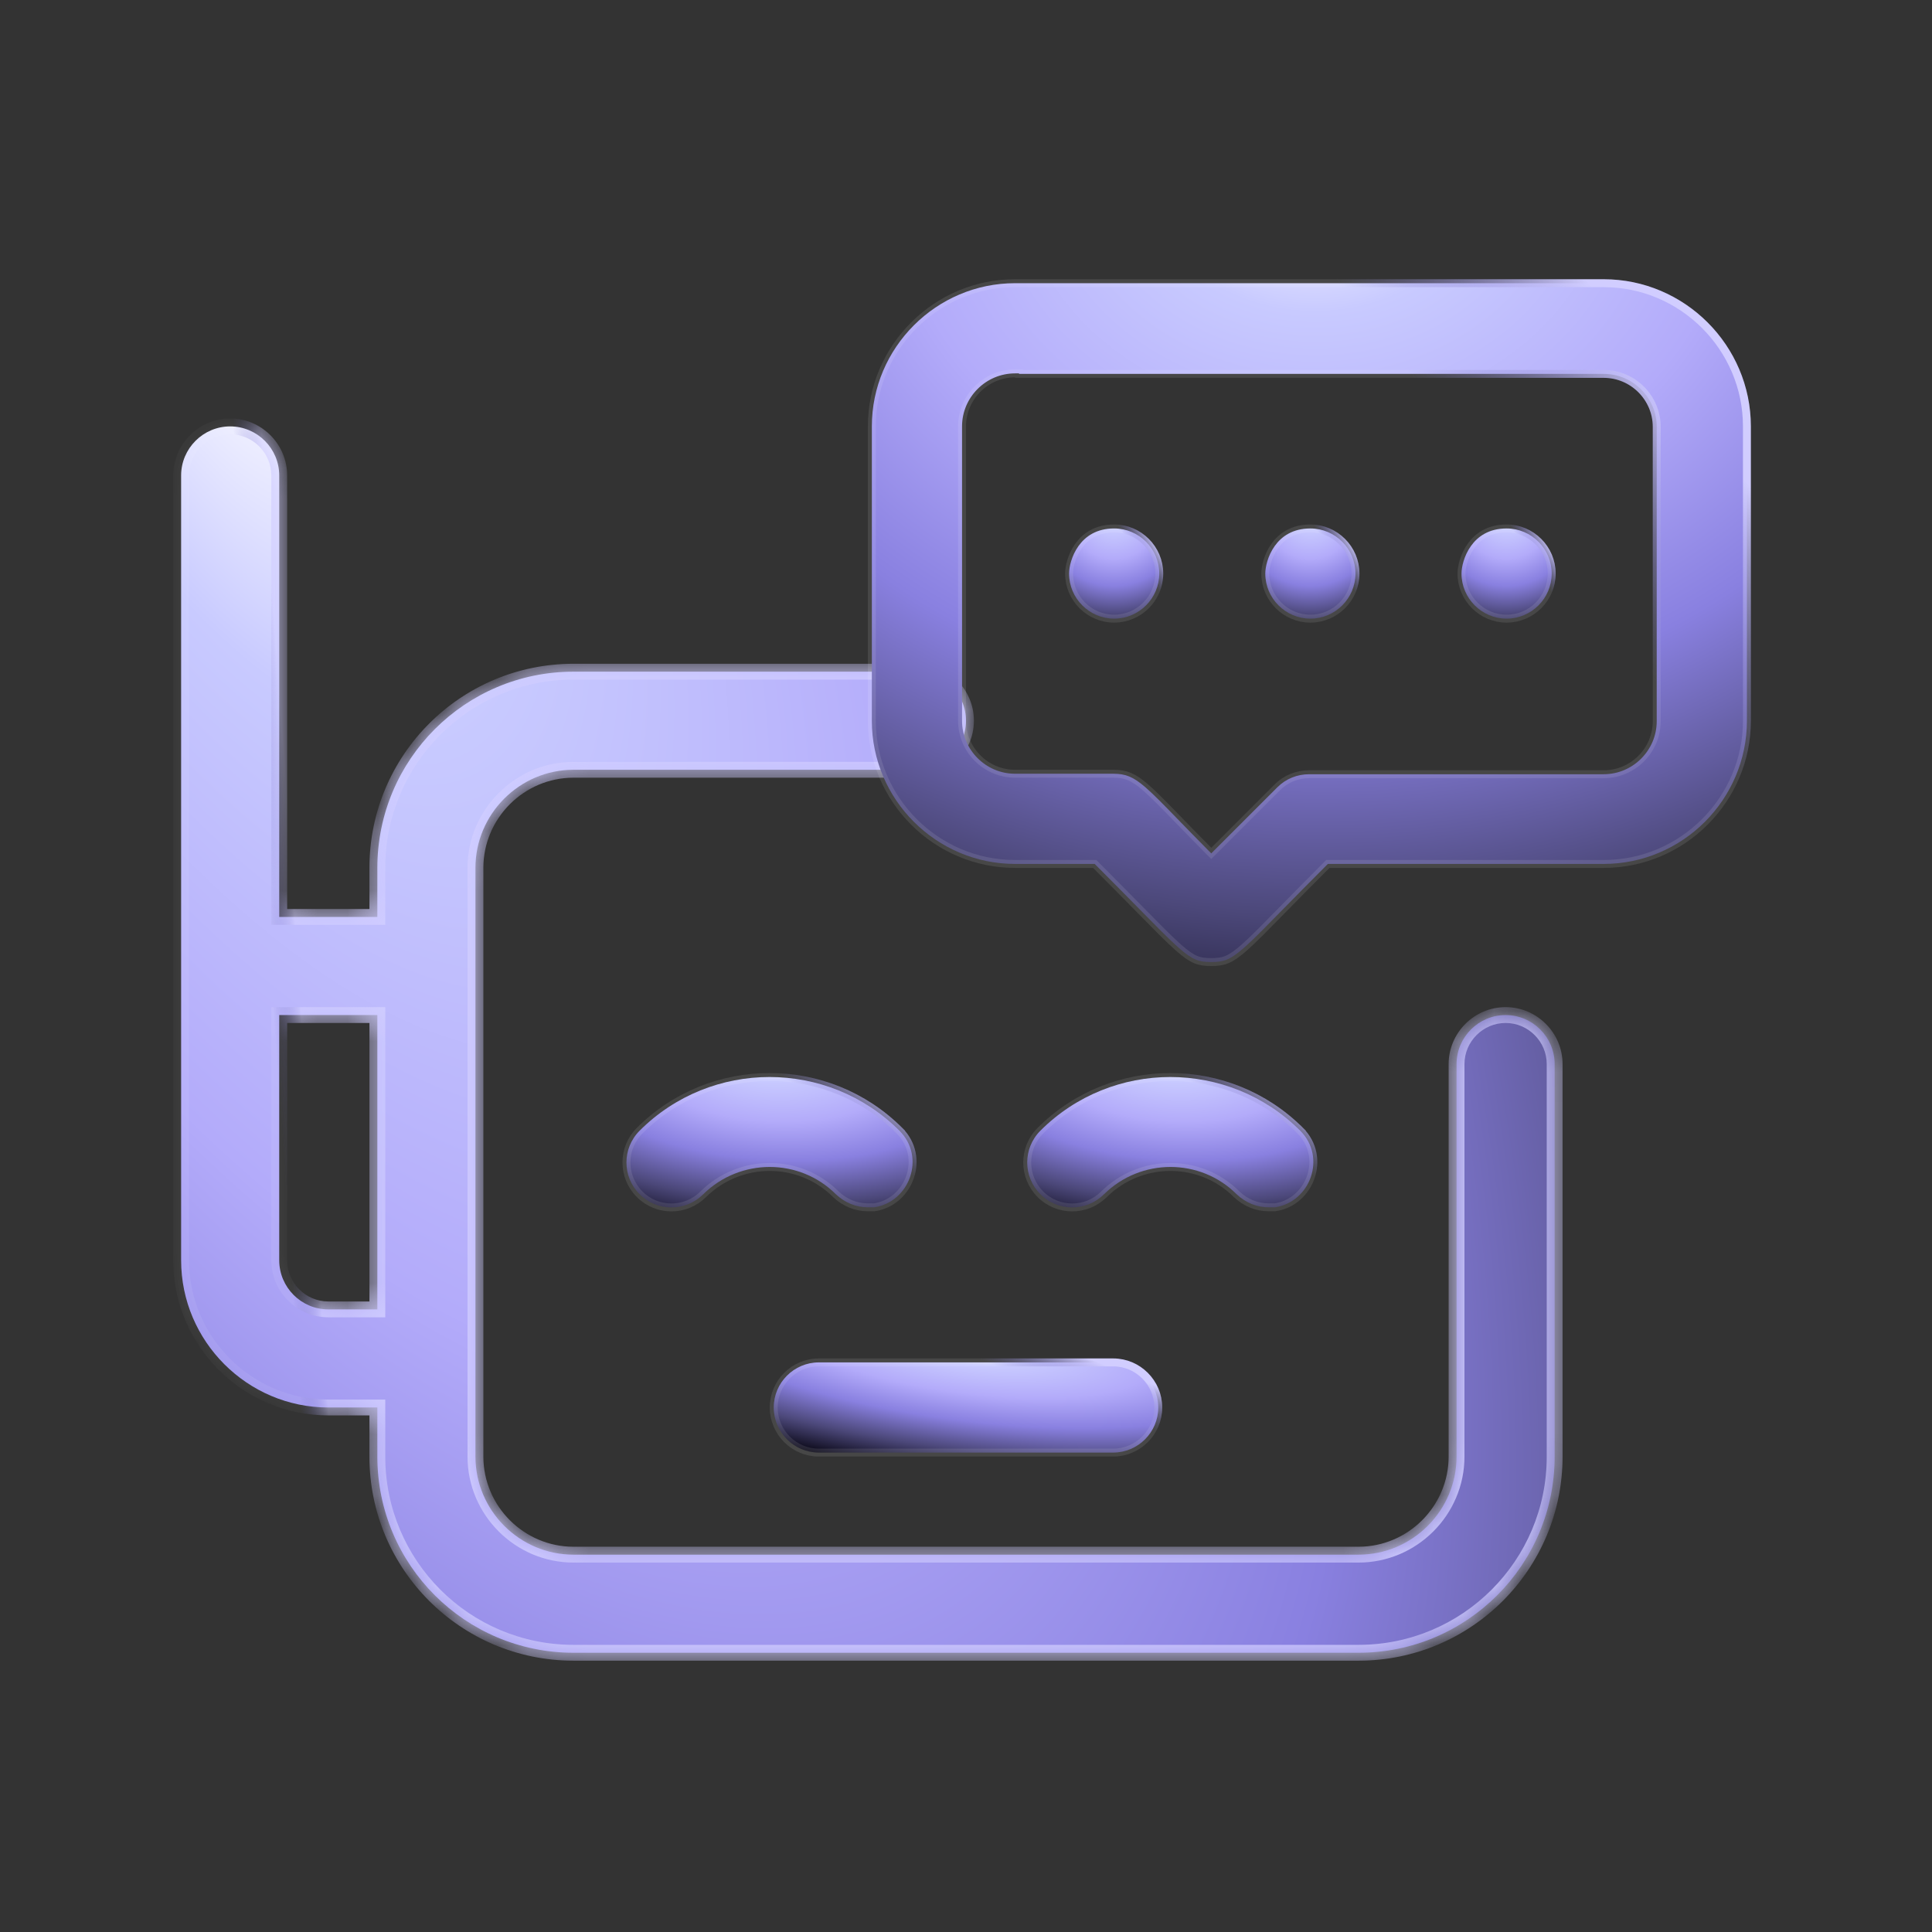 <svg width="64" height="64" viewBox="0 0 64 64" fill="none" xmlns="http://www.w3.org/2000/svg">
<rect x="0" y="0" width="64" height="64" fill="#333333" stroke="none"/>
<mask id="path-1-inside-1_203_6116" fill="white">
<path fill-rule="evenodd" clip-rule="evenodd" d="M9.25 41.75C9.25 42.644 9.981 43.375 10.875 43.375H12.5V33.625H9.25V41.75ZM9.25 30.375H12.5V28.75C12.5 25.159 15.409 22.25 19 22.25H30.375C31.269 22.25 32 22.981 32 23.875C32 24.769 31.269 25.5 30.375 25.5H19C17.212 25.5 15.75 26.962 15.75 28.75V32V45V48.25C15.75 50.038 17.212 51.5 19 51.5H45C46.788 51.5 48.25 50.038 48.25 48.25V35.25C48.25 34.356 48.981 33.625 49.875 33.625C50.769 33.625 51.5 34.356 51.5 35.25V48.25C51.5 51.841 48.591 54.75 45 54.75H19C15.409 54.75 12.5 51.841 12.5 48.25V46.625H10.875C8.194 46.625 6 44.431 6 41.75V32V15.75C6 14.856 6.731 14.125 7.625 14.125C8.519 14.125 9.25 14.856 9.25 15.75V30.375Z"/>
</mask>
<path fill-rule="evenodd" clip-rule="evenodd" d="M9.25 41.75C9.25 42.644 9.981 43.375 10.875 43.375H12.5V33.625H9.25V41.75ZM9.25 30.375H12.5V28.75C12.5 25.159 15.409 22.25 19 22.25H30.375C31.269 22.25 32 22.981 32 23.875C32 24.769 31.269 25.5 30.375 25.5H19C17.212 25.5 15.75 26.962 15.75 28.75V32V45V48.25C15.75 50.038 17.212 51.5 19 51.5H45C46.788 51.5 48.25 50.038 48.25 48.25V35.25C48.25 34.356 48.981 33.625 49.875 33.625C50.769 33.625 51.5 34.356 51.5 35.25V48.25C51.5 51.841 48.591 54.75 45 54.75H19C15.409 54.75 12.5 51.841 12.5 48.25V46.625H10.875C8.194 46.625 6 44.431 6 41.75V32V15.75C6 14.856 6.731 14.125 7.625 14.125C8.519 14.125 9.25 14.856 9.25 15.75V30.375Z" fill="url(#paint0_radial_203_6116)"/>
<path d="M12.5 43.375V43.637H12.762V43.375H12.5ZM12.5 33.625H12.762V33.363H12.5V33.625ZM9.25 33.625V33.363H8.988V33.625H9.25ZM12.5 30.375V30.637H12.762V30.375H12.5ZM9.25 30.375H8.988V30.637H9.25V30.375ZM12.5 46.625H12.762V46.363H12.5V46.625ZM8.988 41.75C8.988 42.788 9.837 43.637 10.875 43.637V43.113C10.126 43.113 9.512 42.499 9.512 41.75H8.988ZM10.875 43.637H12.5V43.113H10.875V43.637ZM12.762 43.375V33.625H12.238V43.375H12.762ZM12.5 33.363H9.25V33.887H12.5V33.363ZM8.988 33.625V41.75H9.512V33.625H8.988ZM12.5 30.113H9.25V30.637H12.5V30.113ZM12.238 28.75V30.375H12.762V28.75H12.238ZM19 21.988C15.264 21.988 12.238 25.014 12.238 28.75H12.762C12.762 25.303 15.553 22.512 19 22.512V21.988ZM30.375 21.988H19V22.512H30.375V21.988ZM32.262 23.875C32.262 22.837 31.413 21.988 30.375 21.988V22.512C31.124 22.512 31.738 23.126 31.738 23.875H32.262ZM30.375 25.762C31.413 25.762 32.262 24.913 32.262 23.875H31.738C31.738 24.624 31.124 25.238 30.375 25.238V25.762ZM19 25.762H30.375V25.238H19V25.762ZM16.012 28.75C16.012 27.107 17.357 25.762 19 25.762V25.238C17.068 25.238 15.488 26.818 15.488 28.75H16.012ZM16.012 32V28.75H15.488V32H16.012ZM16.012 45V32H15.488V45H16.012ZM16.012 48.25V45H15.488V48.25H16.012ZM19 51.238C17.357 51.238 16.012 49.893 16.012 48.25H15.488C15.488 50.182 17.068 51.762 19 51.762V51.238ZM45 51.238H19V51.762H45V51.238ZM47.988 48.25C47.988 49.893 46.643 51.238 45 51.238V51.762C46.932 51.762 48.512 50.182 48.512 48.25H47.988ZM47.988 35.25V48.25H48.512V35.25H47.988ZM49.875 33.363C48.837 33.363 47.988 34.212 47.988 35.25H48.512C48.512 34.501 49.126 33.887 49.875 33.887V33.363ZM51.762 35.25C51.762 34.212 50.913 33.363 49.875 33.363V33.887C50.624 33.887 51.238 34.501 51.238 35.25H51.762ZM51.762 48.25V35.25H51.238V48.25H51.762ZM45 55.012C48.736 55.012 51.762 51.986 51.762 48.25H51.238C51.238 51.697 48.447 54.488 45 54.488V55.012ZM19 55.012H45V54.488H19V55.012ZM12.238 48.25C12.238 51.986 15.264 55.012 19 55.012V54.488C15.553 54.488 12.762 51.697 12.762 48.25H12.238ZM12.238 46.625V48.25H12.762V46.625H12.238ZM10.875 46.887H12.5V46.363H10.875V46.887ZM5.738 41.75C5.738 44.576 8.049 46.887 10.875 46.887V46.363C8.338 46.363 6.262 44.287 6.262 41.75H5.738ZM5.738 32V41.75H6.262V32H5.738ZM6.262 32V15.75H5.738V32H6.262ZM6.262 15.75C6.262 15.001 6.876 14.387 7.625 14.387V13.863C6.587 13.863 5.738 14.712 5.738 15.75H6.262ZM7.625 14.387C8.374 14.387 8.988 15.001 8.988 15.75H9.512C9.512 14.712 8.663 13.863 7.625 13.863V14.387ZM8.988 15.75V30.375H9.512V15.75H8.988Z" fill="url(#paint1_linear_203_6116)" mask="url(#path-1-inside-1_203_6116)"/>
<path d="M12.5 43.375V43.637H12.762V43.375H12.5ZM12.5 33.625H12.762V33.363H12.5V33.625ZM9.25 33.625V33.363H8.988V33.625H9.25ZM12.5 30.375V30.637H12.762V30.375H12.5ZM9.25 30.375H8.988V30.637H9.25V30.375ZM12.5 46.625H12.762V46.363H12.5V46.625ZM8.988 41.75C8.988 42.788 9.837 43.637 10.875 43.637V43.113C10.126 43.113 9.512 42.499 9.512 41.75H8.988ZM10.875 43.637H12.5V43.113H10.875V43.637ZM12.762 43.375V33.625H12.238V43.375H12.762ZM12.5 33.363H9.25V33.887H12.5V33.363ZM8.988 33.625V41.75H9.512V33.625H8.988ZM12.5 30.113H9.25V30.637H12.5V30.113ZM12.238 28.75V30.375H12.762V28.75H12.238ZM19 21.988C15.264 21.988 12.238 25.014 12.238 28.75H12.762C12.762 25.303 15.553 22.512 19 22.512V21.988ZM30.375 21.988H19V22.512H30.375V21.988ZM32.262 23.875C32.262 22.837 31.413 21.988 30.375 21.988V22.512C31.124 22.512 31.738 23.126 31.738 23.875H32.262ZM30.375 25.762C31.413 25.762 32.262 24.913 32.262 23.875H31.738C31.738 24.624 31.124 25.238 30.375 25.238V25.762ZM19 25.762H30.375V25.238H19V25.762ZM16.012 28.75C16.012 27.107 17.357 25.762 19 25.762V25.238C17.068 25.238 15.488 26.818 15.488 28.75H16.012ZM16.012 32V28.75H15.488V32H16.012ZM16.012 45V32H15.488V45H16.012ZM16.012 48.25V45H15.488V48.25H16.012ZM19 51.238C17.357 51.238 16.012 49.893 16.012 48.25H15.488C15.488 50.182 17.068 51.762 19 51.762V51.238ZM45 51.238H19V51.762H45V51.238ZM47.988 48.25C47.988 49.893 46.643 51.238 45 51.238V51.762C46.932 51.762 48.512 50.182 48.512 48.25H47.988ZM47.988 35.25V48.25H48.512V35.25H47.988ZM49.875 33.363C48.837 33.363 47.988 34.212 47.988 35.25H48.512C48.512 34.501 49.126 33.887 49.875 33.887V33.363ZM51.762 35.25C51.762 34.212 50.913 33.363 49.875 33.363V33.887C50.624 33.887 51.238 34.501 51.238 35.25H51.762ZM51.762 48.25V35.25H51.238V48.25H51.762ZM45 55.012C48.736 55.012 51.762 51.986 51.762 48.25H51.238C51.238 51.697 48.447 54.488 45 54.488V55.012ZM19 55.012H45V54.488H19V55.012ZM12.238 48.25C12.238 51.986 15.264 55.012 19 55.012V54.488C15.553 54.488 12.762 51.697 12.762 48.25H12.238ZM12.238 46.625V48.25H12.762V46.625H12.238ZM10.875 46.887H12.5V46.363H10.875V46.887ZM5.738 41.75C5.738 44.576 8.049 46.887 10.875 46.887V46.363C8.338 46.363 6.262 44.287 6.262 41.75H5.738ZM5.738 32V41.75H6.262V32H5.738ZM6.262 32V15.75H5.738V32H6.262ZM6.262 15.75C6.262 15.001 6.876 14.387 7.625 14.387V13.863C6.587 13.863 5.738 14.712 5.738 15.75H6.262ZM7.625 14.387C8.374 14.387 8.988 15.001 8.988 15.75H9.512C9.512 14.712 8.663 13.863 7.625 13.863V14.387ZM8.988 15.75V30.375H9.512V15.75H8.988Z" fill="white" fill-opacity="0.1" mask="url(#path-1-inside-1_203_6116)"/>
<path d="M36.301 28.657L36.263 28.619H36.209H33.625C31.016 28.619 28.881 26.484 28.881 23.875V14.125C28.881 11.516 31.016 9.381 33.625 9.381H53.125C55.734 9.381 57.869 11.516 57.869 14.125V23.875C57.869 26.484 55.734 28.619 53.125 28.619H44.041H43.987L43.949 28.657C43.363 29.243 42.892 29.723 42.505 30.117C41.923 30.71 41.534 31.108 41.234 31.374C40.987 31.594 40.812 31.715 40.652 31.783C40.494 31.85 40.34 31.869 40.125 31.869C39.913 31.869 39.763 31.851 39.609 31.787C39.452 31.722 39.28 31.604 39.034 31.386C38.727 31.115 38.324 30.704 37.71 30.08C37.33 29.694 36.869 29.225 36.301 28.657ZM33.756 12.386V12.369H33.625C32.659 12.369 31.869 13.159 31.869 14.125V23.875C31.869 24.841 32.659 25.631 33.625 25.631H36.875C37.087 25.631 37.251 25.657 37.41 25.723C37.572 25.79 37.739 25.902 37.951 26.086C38.223 26.323 38.556 26.665 39.036 27.159C39.313 27.444 39.64 27.78 40.032 28.176L40.125 28.269L40.218 28.176L42.314 26.08C42.597 25.797 42.97 25.647 43.375 25.647H53.125C54.091 25.647 54.881 24.857 54.881 23.891V14.141C54.881 13.175 54.091 12.386 53.125 12.386H33.756Z" fill="url(#paint2_radial_203_6116)"/>
<path d="M36.301 28.657L36.263 28.619H36.209H33.625C31.016 28.619 28.881 26.484 28.881 23.875V14.125C28.881 11.516 31.016 9.381 33.625 9.381H53.125C55.734 9.381 57.869 11.516 57.869 14.125V23.875C57.869 26.484 55.734 28.619 53.125 28.619H44.041H43.987L43.949 28.657C43.363 29.243 42.892 29.723 42.505 30.117C41.923 30.71 41.534 31.108 41.234 31.374C40.987 31.594 40.812 31.715 40.652 31.783C40.494 31.85 40.34 31.869 40.125 31.869C39.913 31.869 39.763 31.851 39.609 31.787C39.452 31.722 39.28 31.604 39.034 31.386C38.727 31.115 38.324 30.704 37.71 30.08C37.33 29.694 36.869 29.225 36.301 28.657ZM33.756 12.386V12.369H33.625C32.659 12.369 31.869 13.159 31.869 14.125V23.875C31.869 24.841 32.659 25.631 33.625 25.631H36.875C37.087 25.631 37.251 25.657 37.41 25.723C37.572 25.79 37.739 25.902 37.951 26.086C38.223 26.323 38.556 26.665 39.036 27.159C39.313 27.444 39.64 27.78 40.032 28.176L40.125 28.269L40.218 28.176L42.314 26.08C42.597 25.797 42.97 25.647 43.375 25.647H53.125C54.091 25.647 54.881 24.857 54.881 23.891V14.141C54.881 13.175 54.091 12.386 53.125 12.386H33.756Z" stroke="url(#paint3_linear_203_6116)" stroke-width="0.262"/>
<path d="M36.301 28.657L36.263 28.619H36.209H33.625C31.016 28.619 28.881 26.484 28.881 23.875V14.125C28.881 11.516 31.016 9.381 33.625 9.381H53.125C55.734 9.381 57.869 11.516 57.869 14.125V23.875C57.869 26.484 55.734 28.619 53.125 28.619H44.041H43.987L43.949 28.657C43.363 29.243 42.892 29.723 42.505 30.117C41.923 30.71 41.534 31.108 41.234 31.374C40.987 31.594 40.812 31.715 40.652 31.783C40.494 31.85 40.34 31.869 40.125 31.869C39.913 31.869 39.763 31.851 39.609 31.787C39.452 31.722 39.28 31.604 39.034 31.386C38.727 31.115 38.324 30.704 37.71 30.08C37.33 29.694 36.869 29.225 36.301 28.657ZM33.756 12.386V12.369H33.625C32.659 12.369 31.869 13.159 31.869 14.125V23.875C31.869 24.841 32.659 25.631 33.625 25.631H36.875C37.087 25.631 37.251 25.657 37.41 25.723C37.572 25.79 37.739 25.902 37.951 26.086C38.223 26.323 38.556 26.665 39.036 27.159C39.313 27.444 39.64 27.78 40.032 28.176L40.125 28.269L40.218 28.176L42.314 26.08C42.597 25.797 42.97 25.647 43.375 25.647H53.125C54.091 25.647 54.881 24.857 54.881 23.891V14.141C54.881 13.175 54.091 12.386 53.125 12.386H33.756Z" stroke="white" stroke-opacity="0.1" stroke-width="0.262"/>
<path d="M28.75 39.994C28.363 39.994 27.989 39.846 27.688 39.56C26.482 38.356 24.516 38.357 23.296 39.561L23.295 39.561C22.712 40.144 21.771 40.144 21.189 39.561C20.606 38.979 20.606 38.038 21.189 37.455L21.189 37.455C23.559 35.085 27.425 35.085 29.795 37.455L29.887 37.362L29.795 37.455C30.68 38.34 30.124 39.823 28.959 39.994H28.75Z" fill="url(#paint4_radial_203_6116)"/>
<path d="M28.75 39.994C28.363 39.994 27.989 39.846 27.688 39.56C26.482 38.356 24.516 38.357 23.296 39.561L23.295 39.561C22.712 40.144 21.771 40.144 21.189 39.561C20.606 38.979 20.606 38.038 21.189 37.455L21.189 37.455C23.559 35.085 27.425 35.085 29.795 37.455L29.887 37.362L29.795 37.455C30.68 38.34 30.124 39.823 28.959 39.994H28.75Z" stroke="url(#paint5_linear_203_6116)" stroke-width="0.262"/>
<path d="M28.75 39.994C28.363 39.994 27.989 39.846 27.688 39.56C26.482 38.356 24.516 38.357 23.296 39.561L23.295 39.561C22.712 40.144 21.771 40.144 21.189 39.561C20.606 38.979 20.606 38.038 21.189 37.455L21.189 37.455C23.559 35.085 27.425 35.085 29.795 37.455L29.887 37.362L29.795 37.455C30.68 38.34 30.124 39.823 28.959 39.994H28.75Z" stroke="white" stroke-opacity="0.1" stroke-width="0.262"/>
<path d="M42.026 39.994C41.639 39.994 41.265 39.846 40.964 39.56C39.758 38.356 37.792 38.357 36.572 39.561L36.571 39.561C35.989 40.144 35.048 40.144 34.465 39.561C33.882 38.979 33.882 38.038 34.465 37.455L34.465 37.455C36.835 35.085 40.701 35.085 43.071 37.455L43.164 37.362L43.071 37.455C43.956 38.34 43.4 39.823 42.235 39.994H42.026Z" fill="url(#paint6_radial_203_6116)"/>
<path d="M42.026 39.994C41.639 39.994 41.265 39.846 40.964 39.56C39.758 38.356 37.792 38.357 36.572 39.561L36.571 39.561C35.989 40.144 35.048 40.144 34.465 39.561C33.882 38.979 33.882 38.038 34.465 37.455L34.465 37.455C36.835 35.085 40.701 35.085 43.071 37.455L43.164 37.362L43.071 37.455C43.956 38.34 43.4 39.823 42.235 39.994H42.026Z" stroke="url(#paint7_linear_203_6116)" stroke-width="0.262"/>
<path d="M42.026 39.994C41.639 39.994 41.265 39.846 40.964 39.56C39.758 38.356 37.792 38.357 36.572 39.561L36.571 39.561C35.989 40.144 35.048 40.144 34.465 39.561C33.882 38.979 33.882 38.038 34.465 37.455L34.465 37.455C36.835 35.085 40.701 35.085 43.071 37.455L43.164 37.362L43.071 37.455C43.956 38.34 43.4 39.823 42.235 39.994H42.026Z" stroke="white" stroke-opacity="0.1" stroke-width="0.262"/>
<path d="M36.908 20.494C36.087 20.494 35.414 19.822 35.414 19C35.414 18.789 35.496 18.41 35.727 18.087C35.953 17.77 36.321 17.506 36.908 17.506C37.73 17.506 38.402 18.178 38.402 19C38.402 19.822 37.73 20.494 36.908 20.494Z" fill="url(#paint8_radial_203_6116)"/>
<path d="M36.908 20.494C36.087 20.494 35.414 19.822 35.414 19C35.414 18.789 35.496 18.41 35.727 18.087C35.953 17.77 36.321 17.506 36.908 17.506C37.73 17.506 38.402 18.178 38.402 19C38.402 19.822 37.73 20.494 36.908 20.494Z" stroke="url(#paint9_linear_203_6116)" stroke-width="0.262"/>
<path d="M36.908 20.494C36.087 20.494 35.414 19.822 35.414 19C35.414 18.789 35.496 18.41 35.727 18.087C35.953 17.77 36.321 17.506 36.908 17.506C37.73 17.506 38.402 18.178 38.402 19C38.402 19.822 37.73 20.494 36.908 20.494Z" stroke="white" stroke-opacity="0.1" stroke-width="0.262"/>
<path d="M43.408 20.494C42.587 20.494 41.914 19.822 41.914 19C41.914 18.789 41.996 18.41 42.227 18.087C42.453 17.77 42.821 17.506 43.408 17.506C44.23 17.506 44.902 18.178 44.902 19C44.902 19.822 44.23 20.494 43.408 20.494Z" fill="url(#paint10_radial_203_6116)"/>
<path d="M43.408 20.494C42.587 20.494 41.914 19.822 41.914 19C41.914 18.789 41.996 18.41 42.227 18.087C42.453 17.77 42.821 17.506 43.408 17.506C44.23 17.506 44.902 18.178 44.902 19C44.902 19.822 44.23 20.494 43.408 20.494Z" stroke="url(#paint11_linear_203_6116)" stroke-width="0.262"/>
<path d="M43.408 20.494C42.587 20.494 41.914 19.822 41.914 19C41.914 18.789 41.996 18.41 42.227 18.087C42.453 17.77 42.821 17.506 43.408 17.506C44.23 17.506 44.902 18.178 44.902 19C44.902 19.822 44.23 20.494 43.408 20.494Z" stroke="white" stroke-opacity="0.1" stroke-width="0.262"/>
<path d="M49.908 20.494C49.087 20.494 48.414 19.822 48.414 19C48.414 18.789 48.496 18.41 48.727 18.087C48.953 17.77 49.321 17.506 49.908 17.506C50.73 17.506 51.402 18.178 51.402 19C51.402 19.822 50.73 20.494 49.908 20.494Z" fill="url(#paint12_radial_203_6116)"/>
<path d="M49.908 20.494C49.087 20.494 48.414 19.822 48.414 19C48.414 18.789 48.496 18.41 48.727 18.087C48.953 17.77 49.321 17.506 49.908 17.506C50.73 17.506 51.402 18.178 51.402 19C51.402 19.822 50.73 20.494 49.908 20.494Z" stroke="url(#paint13_linear_203_6116)" stroke-width="0.262"/>
<path d="M49.908 20.494C49.087 20.494 48.414 19.822 48.414 19C48.414 18.789 48.496 18.41 48.727 18.087C48.953 17.77 49.321 17.506 49.908 17.506C50.73 17.506 51.402 18.178 51.402 19C51.402 19.822 50.73 20.494 49.908 20.494Z" stroke="white" stroke-opacity="0.1" stroke-width="0.262"/>
<path d="M36.875 48.119H27.125C26.303 48.119 25.631 47.447 25.631 46.625C25.631 45.803 26.303 45.131 27.125 45.131H36.875C37.697 45.131 38.369 45.803 38.369 46.625C38.369 47.447 37.697 48.119 36.875 48.119Z" fill="url(#paint14_radial_203_6116)"/>
<path d="M36.875 48.119H27.125C26.303 48.119 25.631 47.447 25.631 46.625C25.631 45.803 26.303 45.131 27.125 45.131H36.875C37.697 45.131 38.369 45.803 38.369 46.625C38.369 47.447 37.697 48.119 36.875 48.119Z" stroke="url(#paint15_linear_203_6116)" stroke-width="0.262"/>
<path d="M36.875 48.119H27.125C26.303 48.119 25.631 47.447 25.631 46.625C25.631 45.803 26.303 45.131 27.125 45.131H36.875C37.697 45.131 38.369 45.803 38.369 46.625C38.369 47.447 37.697 48.119 36.875 48.119Z" stroke="white" stroke-opacity="0.1" stroke-width="0.262"/>
<defs>
<radialGradient id="paint0_radial_203_6116" cx="0" cy="0" r="1" gradientUnits="userSpaceOnUse" gradientTransform="translate(7.625 9.808) rotate(63.035) scale(119.123 51.542)">
<stop stop-color="white"/>
<stop offset="0.134" stop-color="#C8CAFF"/>
<stop offset="0.332" stop-color="#B3ABFA"/>
<stop offset="0.519" stop-color="#8980E0"/>
<stop offset="0.717" stop-color="#4C487A"/>
<stop offset="0.888" stop-color="#0D0B1B"/>
<stop offset="1"/>
</radialGradient>
<linearGradient id="paint1_linear_203_6116" x1="8.625" y1="27.3" x2="9.542" y2="27.237" gradientUnits="userSpaceOnUse">
<stop stop-color="#5B53BE" stop-opacity="0"/>
<stop offset="1" stop-color="#CCC8FF"/>
</linearGradient>
<radialGradient id="paint2_radial_203_6116" cx="0" cy="0" r="1" gradientUnits="userSpaceOnUse" gradientTransform="translate(43.375 5.892) rotate(92.379) scale(33.884 42.104)">
<stop stop-color="white"/>
<stop offset="0.134" stop-color="#C8CAFF"/>
<stop offset="0.332" stop-color="#B3ABFA"/>
<stop offset="0.519" stop-color="#8980E0"/>
<stop offset="0.717" stop-color="#4C487A"/>
<stop offset="0.888" stop-color="#0D0B1B"/>
<stop offset="1"/>
</radialGradient>
<linearGradient id="paint3_linear_203_6116" x1="52.372" y1="19.497" x2="57.459" y2="15.458" gradientUnits="userSpaceOnUse">
<stop stop-color="#5B53BE" stop-opacity="0"/>
<stop offset="1" stop-color="#CCC8FF"/>
</linearGradient>
<radialGradient id="paint4_radial_203_6116" cx="0" cy="0" r="1" gradientUnits="userSpaceOnUse" gradientTransform="translate(25.491 34.868) rotate(93.918) scale(6.854 14.001)">
<stop stop-color="white"/>
<stop offset="0.134" stop-color="#C8CAFF"/>
<stop offset="0.332" stop-color="#B3ABFA"/>
<stop offset="0.519" stop-color="#8980E0"/>
<stop offset="0.717" stop-color="#4C487A"/>
<stop offset="0.888" stop-color="#0D0B1B"/>
<stop offset="1"/>
</radialGradient>
<linearGradient id="paint5_linear_203_6116" x1="28.487" y1="37.616" x2="29.505" y2="36.284" gradientUnits="userSpaceOnUse">
<stop stop-color="#5B53BE" stop-opacity="0"/>
<stop offset="1" stop-color="#CCC8FF"/>
</linearGradient>
<radialGradient id="paint6_radial_203_6116" cx="0" cy="0" r="1" gradientUnits="userSpaceOnUse" gradientTransform="translate(38.768 34.868) rotate(93.918) scale(6.854 14.001)">
<stop stop-color="white"/>
<stop offset="0.134" stop-color="#C8CAFF"/>
<stop offset="0.332" stop-color="#B3ABFA"/>
<stop offset="0.519" stop-color="#8980E0"/>
<stop offset="0.717" stop-color="#4C487A"/>
<stop offset="0.888" stop-color="#0D0B1B"/>
<stop offset="1"/>
</radialGradient>
<linearGradient id="paint7_linear_203_6116" x1="41.764" y1="37.616" x2="42.782" y2="36.284" gradientUnits="userSpaceOnUse">
<stop stop-color="#5B53BE" stop-opacity="0"/>
<stop offset="1" stop-color="#CCC8FF"/>
</linearGradient>
<radialGradient id="paint8_radial_203_6116" cx="0" cy="0" r="1" gradientUnits="userSpaceOnUse" gradientTransform="translate(36.908 16.895) rotate(91.85) scale(4.839 4.68)">
<stop stop-color="white"/>
<stop offset="0.134" stop-color="#C8CAFF"/>
<stop offset="0.332" stop-color="#B3ABFA"/>
<stop offset="0.519" stop-color="#8980E0"/>
<stop offset="0.717" stop-color="#4C487A"/>
<stop offset="0.888" stop-color="#0D0B1B"/>
<stop offset="1"/>
</radialGradient>
<linearGradient id="paint9_linear_203_6116" x1="37.908" y1="18.839" x2="38.575" y2="18.427" gradientUnits="userSpaceOnUse">
<stop stop-color="#5B53BE" stop-opacity="0"/>
<stop offset="1" stop-color="#CCC8FF"/>
</linearGradient>
<radialGradient id="paint10_radial_203_6116" cx="0" cy="0" r="1" gradientUnits="userSpaceOnUse" gradientTransform="translate(43.408 16.895) rotate(91.85) scale(4.839 4.68)">
<stop stop-color="white"/>
<stop offset="0.134" stop-color="#C8CAFF"/>
<stop offset="0.332" stop-color="#B3ABFA"/>
<stop offset="0.519" stop-color="#8980E0"/>
<stop offset="0.717" stop-color="#4C487A"/>
<stop offset="0.888" stop-color="#0D0B1B"/>
<stop offset="1"/>
</radialGradient>
<linearGradient id="paint11_linear_203_6116" x1="44.408" y1="18.839" x2="45.075" y2="18.427" gradientUnits="userSpaceOnUse">
<stop stop-color="#5B53BE" stop-opacity="0"/>
<stop offset="1" stop-color="#CCC8FF"/>
</linearGradient>
<radialGradient id="paint12_radial_203_6116" cx="0" cy="0" r="1" gradientUnits="userSpaceOnUse" gradientTransform="translate(49.908 16.895) rotate(91.85) scale(4.839 4.68)">
<stop stop-color="white"/>
<stop offset="0.134" stop-color="#C8CAFF"/>
<stop offset="0.332" stop-color="#B3ABFA"/>
<stop offset="0.519" stop-color="#8980E0"/>
<stop offset="0.717" stop-color="#4C487A"/>
<stop offset="0.888" stop-color="#0D0B1B"/>
<stop offset="1"/>
</radialGradient>
<linearGradient id="paint13_linear_203_6116" x1="50.908" y1="18.839" x2="51.575" y2="18.427" gradientUnits="userSpaceOnUse">
<stop stop-color="#5B53BE" stop-opacity="0"/>
<stop offset="1" stop-color="#CCC8FF"/>
</linearGradient>
<radialGradient id="paint14_radial_203_6116" cx="0" cy="0" r="1" gradientUnits="userSpaceOnUse" gradientTransform="translate(32 44.52) rotate(97.363) scale(4.877 18.574)">
<stop stop-color="white"/>
<stop offset="0.134" stop-color="#C8CAFF"/>
<stop offset="0.332" stop-color="#B3ABFA"/>
<stop offset="0.519" stop-color="#8980E0"/>
<stop offset="0.717" stop-color="#4C487A"/>
<stop offset="0.888" stop-color="#0D0B1B"/>
<stop offset="1"/>
</radialGradient>
<linearGradient id="paint15_linear_203_6116" x1="35.998" y1="46.464" x2="36.518" y2="45.181" gradientUnits="userSpaceOnUse">
<stop stop-color="#5B53BE" stop-opacity="0"/>
<stop offset="1" stop-color="#CCC8FF"/>
</linearGradient>
</defs>
</svg>
